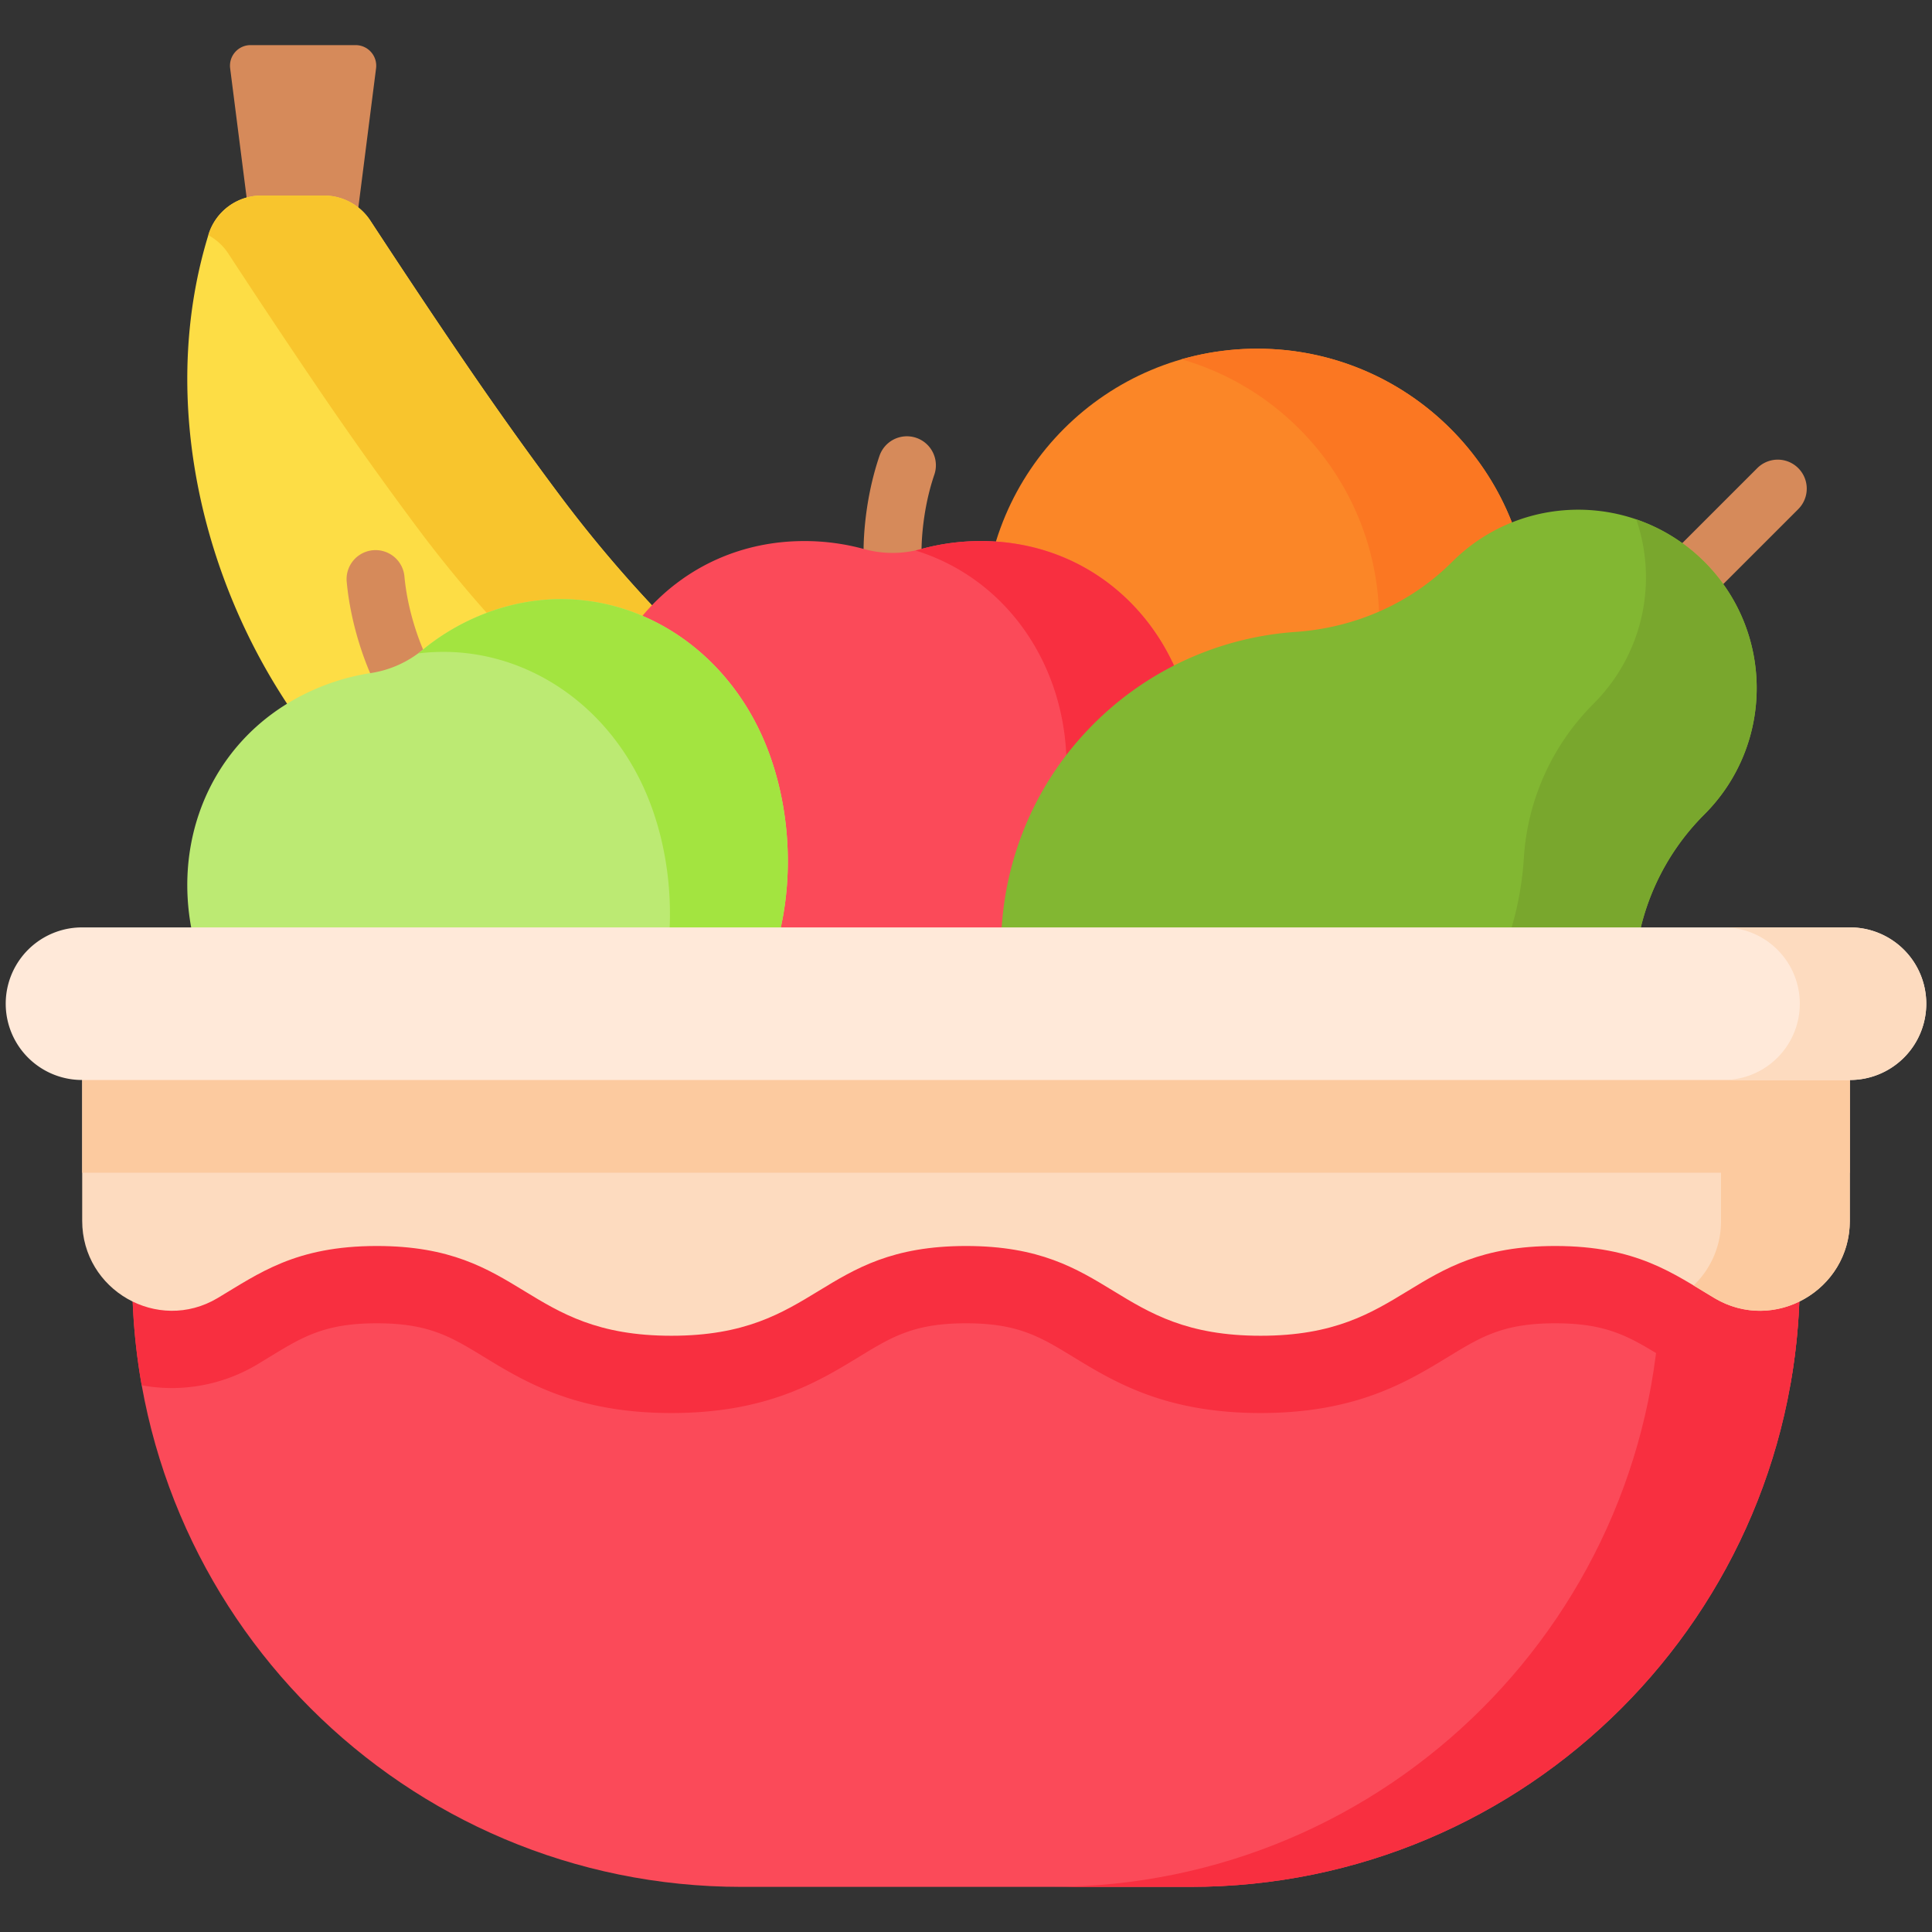 <svg xmlns="http://www.w3.org/2000/svg" fill-rule="evenodd" stroke-linejoin="round" stroke-miterlimit="2" clip-rule="evenodd" viewBox="0 0 120 120"><rect x="0" y="0" width="120" height="120" fill="#333333" stroke="none"/><g fill-rule="nonzero"><path fill="#d68a5a" d="M15.563 14.193h6.528l1.267-9.95a1.28 1.28 0 0 0-1.27-1.441h-6.523c-.771 0-1.367.676-1.27 1.442z"/><path fill="#fddd45" d="m12.916 14.676.053-.168a3.436 3.436 0 0 1 3.27-2.362h3.883a3.44 3.44 0 0 1 2.866 1.536c3.822 5.824 7.684 11.634 11.87 17.206 4.774 6.356 10.354 11.827 16.68 16.627 5.018 3.806 10.413 7.096 15.412 10.922l.042.033c.478.365.835.897.975 1.538.298 1.375-.594 2.74-1.95 3.117-10.58 2.94-22.428.604-31.932-4.59-6.827-3.73-12.854-9.238-16.928-15.887-5.004-8.166-7.082-18.63-4.24-27.972z"/><path fill="#f8c52d" d="M66.019 63.125a35.804 35.804 0 0 1-7.498 1.222c.545-.61.808-1.447.627-2.289a2.638 2.638 0 0 0-.975-1.541l-.044-.034c-4.997-3.824-10.393-7.113-15.41-10.92-6.328-4.8-11.907-10.27-16.68-16.626a239.617 239.617 0 0 1-6.073-8.509 563.697 563.697 0 0 1-5.798-8.698 3.45 3.45 0 0 0-1.229-1.123l.032-.099a3.434 3.434 0 0 1 3.269-2.362h3.883a3.44 3.44 0 0 1 2.865 1.536 554.245 554.245 0 0 0 5.8 8.698 232.214 232.214 0 0 0 6.07 8.509c4.774 6.356 10.355 11.826 16.68 16.626 5.02 3.806 10.413 7.096 15.413 10.921l.041.033c.478.366.837.899.975 1.54.3 1.376-.595 2.74-1.948 3.116z"/><path fill="#fb8627" d="M95.07 38.637c0 9.378-7.603 16.98-16.98 16.98-9.378 0-16.98-7.602-16.98-16.98s7.602-16.98 16.98-16.98c9.377 0 16.98 7.602 16.98 16.98z"/><path fill="#fb7722" d="M95.07 38.637c0 9.379-7.602 16.98-16.98 16.98-1.63 0-3.208-.23-4.702-.659 7.092-2.04 12.276-8.576 12.276-16.321 0-7.746-5.184-14.281-12.276-16.321a17.029 17.029 0 0 1 4.701-.658c9.38 0 16.98 7.6 16.98 16.979z"/><path fill="#d68a5a" d="M55.439 36.144a1.8 1.8 0 0 1-1.799-1.748c-.003-.12-.074-2.967.984-6.076a1.8 1.8 0 1 1 3.41 1.159c-.84 2.462-.797 4.79-.796 4.812a1.8 1.8 0 0 1-1.746 1.852l-.053.001z"/><path fill="#fb4a59" d="M60.921 33.606c-1.29 0-2.54.175-3.725.5a6.636 6.636 0 0 1-3.513 0 14.036 14.036 0 0 0-3.726-.5c-7.744 0-13.345 6.278-13.345 14.023 0 7.765 5.633 16.774 13.411 16.724h10.833c7.777.05 13.411-8.96 13.411-16.724 0-7.745-5.603-14.023-13.346-14.023z"/><path fill="#f82f40" d="M74.267 47.63c0 7.764-5.634 16.774-13.411 16.723H52.9c7.743 0 13.347-8.982 13.347-16.723 0-6.349-3.765-11.712-9.387-13.437.113-.025.225-.054.336-.085a13.962 13.962 0 0 1 3.724-.501c7.743 0 13.347 6.276 13.347 14.023z"/><path fill="#d68a5a" d="M105.193 37.376a1.799 1.799 0 0 1-1.273-3.073l5.227-5.226a1.8 1.8 0 0 1 2.546 2.546l-5.227 5.227a1.795 1.795 0 0 1-1.273.526z"/><path fill="#82b732" d="m105.858 50.587.007-.006c4.328-4.328 4.328-11.347 0-15.675-4.329-4.33-11.348-4.33-15.677 0l-.005.004c-2.592 2.592-6.052 4.085-9.71 4.34a19.638 19.638 0 0 0-12.857 6.034c-7.246 7.565-7.26 19.646-.028 27.226 7.666 8.035 20.397 8.148 28.207.34a19.627 19.627 0 0 0 5.733-12.702 14.844 14.844 0 0 1 4.33-9.56z"/><path fill="#79a72d" d="M95.795 72.85c-7.809 7.808-20.54 7.697-28.208-.341a19.602 19.602 0 0 1-2.667-3.518c7.563 4.494 17.49 3.487 23.997-3.02a19.63 19.63 0 0 0 5.733-12.7 14.843 14.843 0 0 1 4.33-9.562l.005-.006a11.083 11.083 0 0 0 2.646-11.443c1.546.53 3 1.41 4.234 2.644 4.33 4.33 4.328 11.347-.002 15.678l-.006.005a14.85 14.85 0 0 0-4.33 9.561 19.63 19.63 0 0 1-5.732 12.701z"/><path fill="#fb4a59" d="M73.935 117.198h-27.87c-20.906 0-37.854-16.947-37.854-37.853v-6.688H111.79v6.688c0 20.906-16.948 37.853-37.854 37.853z"/><path fill="#f82f40" d="M111.789 72.657v6.688c0 20.906-16.948 37.853-37.854 37.853h-8.64c20.905 0 37.853-16.947 37.853-37.853v-6.688z"/><path fill="#f82f40" d="M111.789 72.657v6.688a38.07 38.07 0 0 1-.59 6.697c-.613.113-1.244.173-1.887.173-1.846 0-3.672-.506-5.28-1.464a93.166 93.166 0 0 1-.782-.473c-2.062-1.256-3.426-2.086-6.652-2.086-3.227 0-4.589.83-6.65 2.086-2.551 1.556-5.724 3.488-11.646 3.488-5.923 0-9.096-1.932-11.648-3.488-2.062-1.256-3.423-2.086-6.651-2.086-3.228 0-4.59.83-6.651 2.086-2.551 1.556-5.727 3.488-11.649 3.488-5.92 0-9.096-1.932-11.648-3.488-2.061-1.256-3.422-2.086-6.65-2.086-3.229 0-4.591.83-6.653 2.086l-.783.476a10.358 10.358 0 0 1-5.28 1.46c-.64 0-1.27-.056-1.887-.172a37.982 37.982 0 0 1-.59-6.697v-6.688z"/><path fill="#d68a5a" d="M24.739 43.104c-.67 0-1.313-.375-1.624-1.018-.05-.109-1.276-2.679-1.58-5.95a1.799 1.799 0 1 1 3.585-.333c.239 2.59 1.228 4.697 1.239 4.717a1.8 1.8 0 0 1-1.62 2.584z"/><path fill="#bcea73" d="M29.441 38.393a14.028 14.028 0 0 0-3.197 1.978 6.63 6.63 0 0 1-3.206 1.433 14.008 14.008 0 0 0-3.606 1.063c-7.07 3.161-9.622 11.179-6.461 18.248 3.17 7.09 11.989 13.015 19.07 9.794l9.888-4.42c7.122-3.129 8.588-13.653 5.418-20.742-3.16-7.07-10.836-10.515-17.906-7.354z"/><path fill="#a3e440" d="M47.348 45.748c3.169 7.088 1.703 17.613-5.418 20.74l-7.264 3.248c7.07-3.161 8.52-13.648 5.36-20.715-2.59-5.796-8.217-9.155-14.053-8.435.092-.07.183-.142.272-.215a13.958 13.958 0 0 1 3.195-1.978c7.07-3.16 14.746.283 17.908 7.355z"/><path fill="#fddbbf" d="M114.895 64.849v10.977c0 4.315-4.7 7.008-8.407 4.8-2.563-1.525-4.823-3.235-9.89-3.235-9.15 0-9.15 5.575-18.298 5.575-9.15 0-9.15-5.575-18.297-5.575-9.15 0-9.15 5.575-18.3 5.575s-9.15-5.575-18.299-5.575c-5.067 0-7.328 1.71-9.892 3.237-3.707 2.206-8.407-.487-8.407-4.802V64.85z"/><path fill="#fcca9f" d="M114.895 64.85v10.976c0 4.317-4.7 7.01-8.408 4.8-.434-.258-.862-.522-1.294-.784a5.505 5.505 0 0 0 1.702-4.016V64.85z"/><path fill="#fcca9f" d="M5.105 64.849h109.79v7.991H5.105z"/><path fill="#ffe9d9" d="M114.906 67.08H5.094a4.738 4.738 0 1 1 0-9.477h109.812a4.738 4.738 0 1 1 0 9.476z"/><path fill="#fddbbf" d="M119.645 62.34a4.74 4.74 0 0 1-4.738 4.74h-7.856c1.308 0 2.494-.53 3.35-1.386a4.74 4.74 0 0 0 1.388-3.354 4.738 4.738 0 0 0-4.738-4.738h7.855a4.739 4.739 0 0 1 4.739 4.738z"/></g></svg>